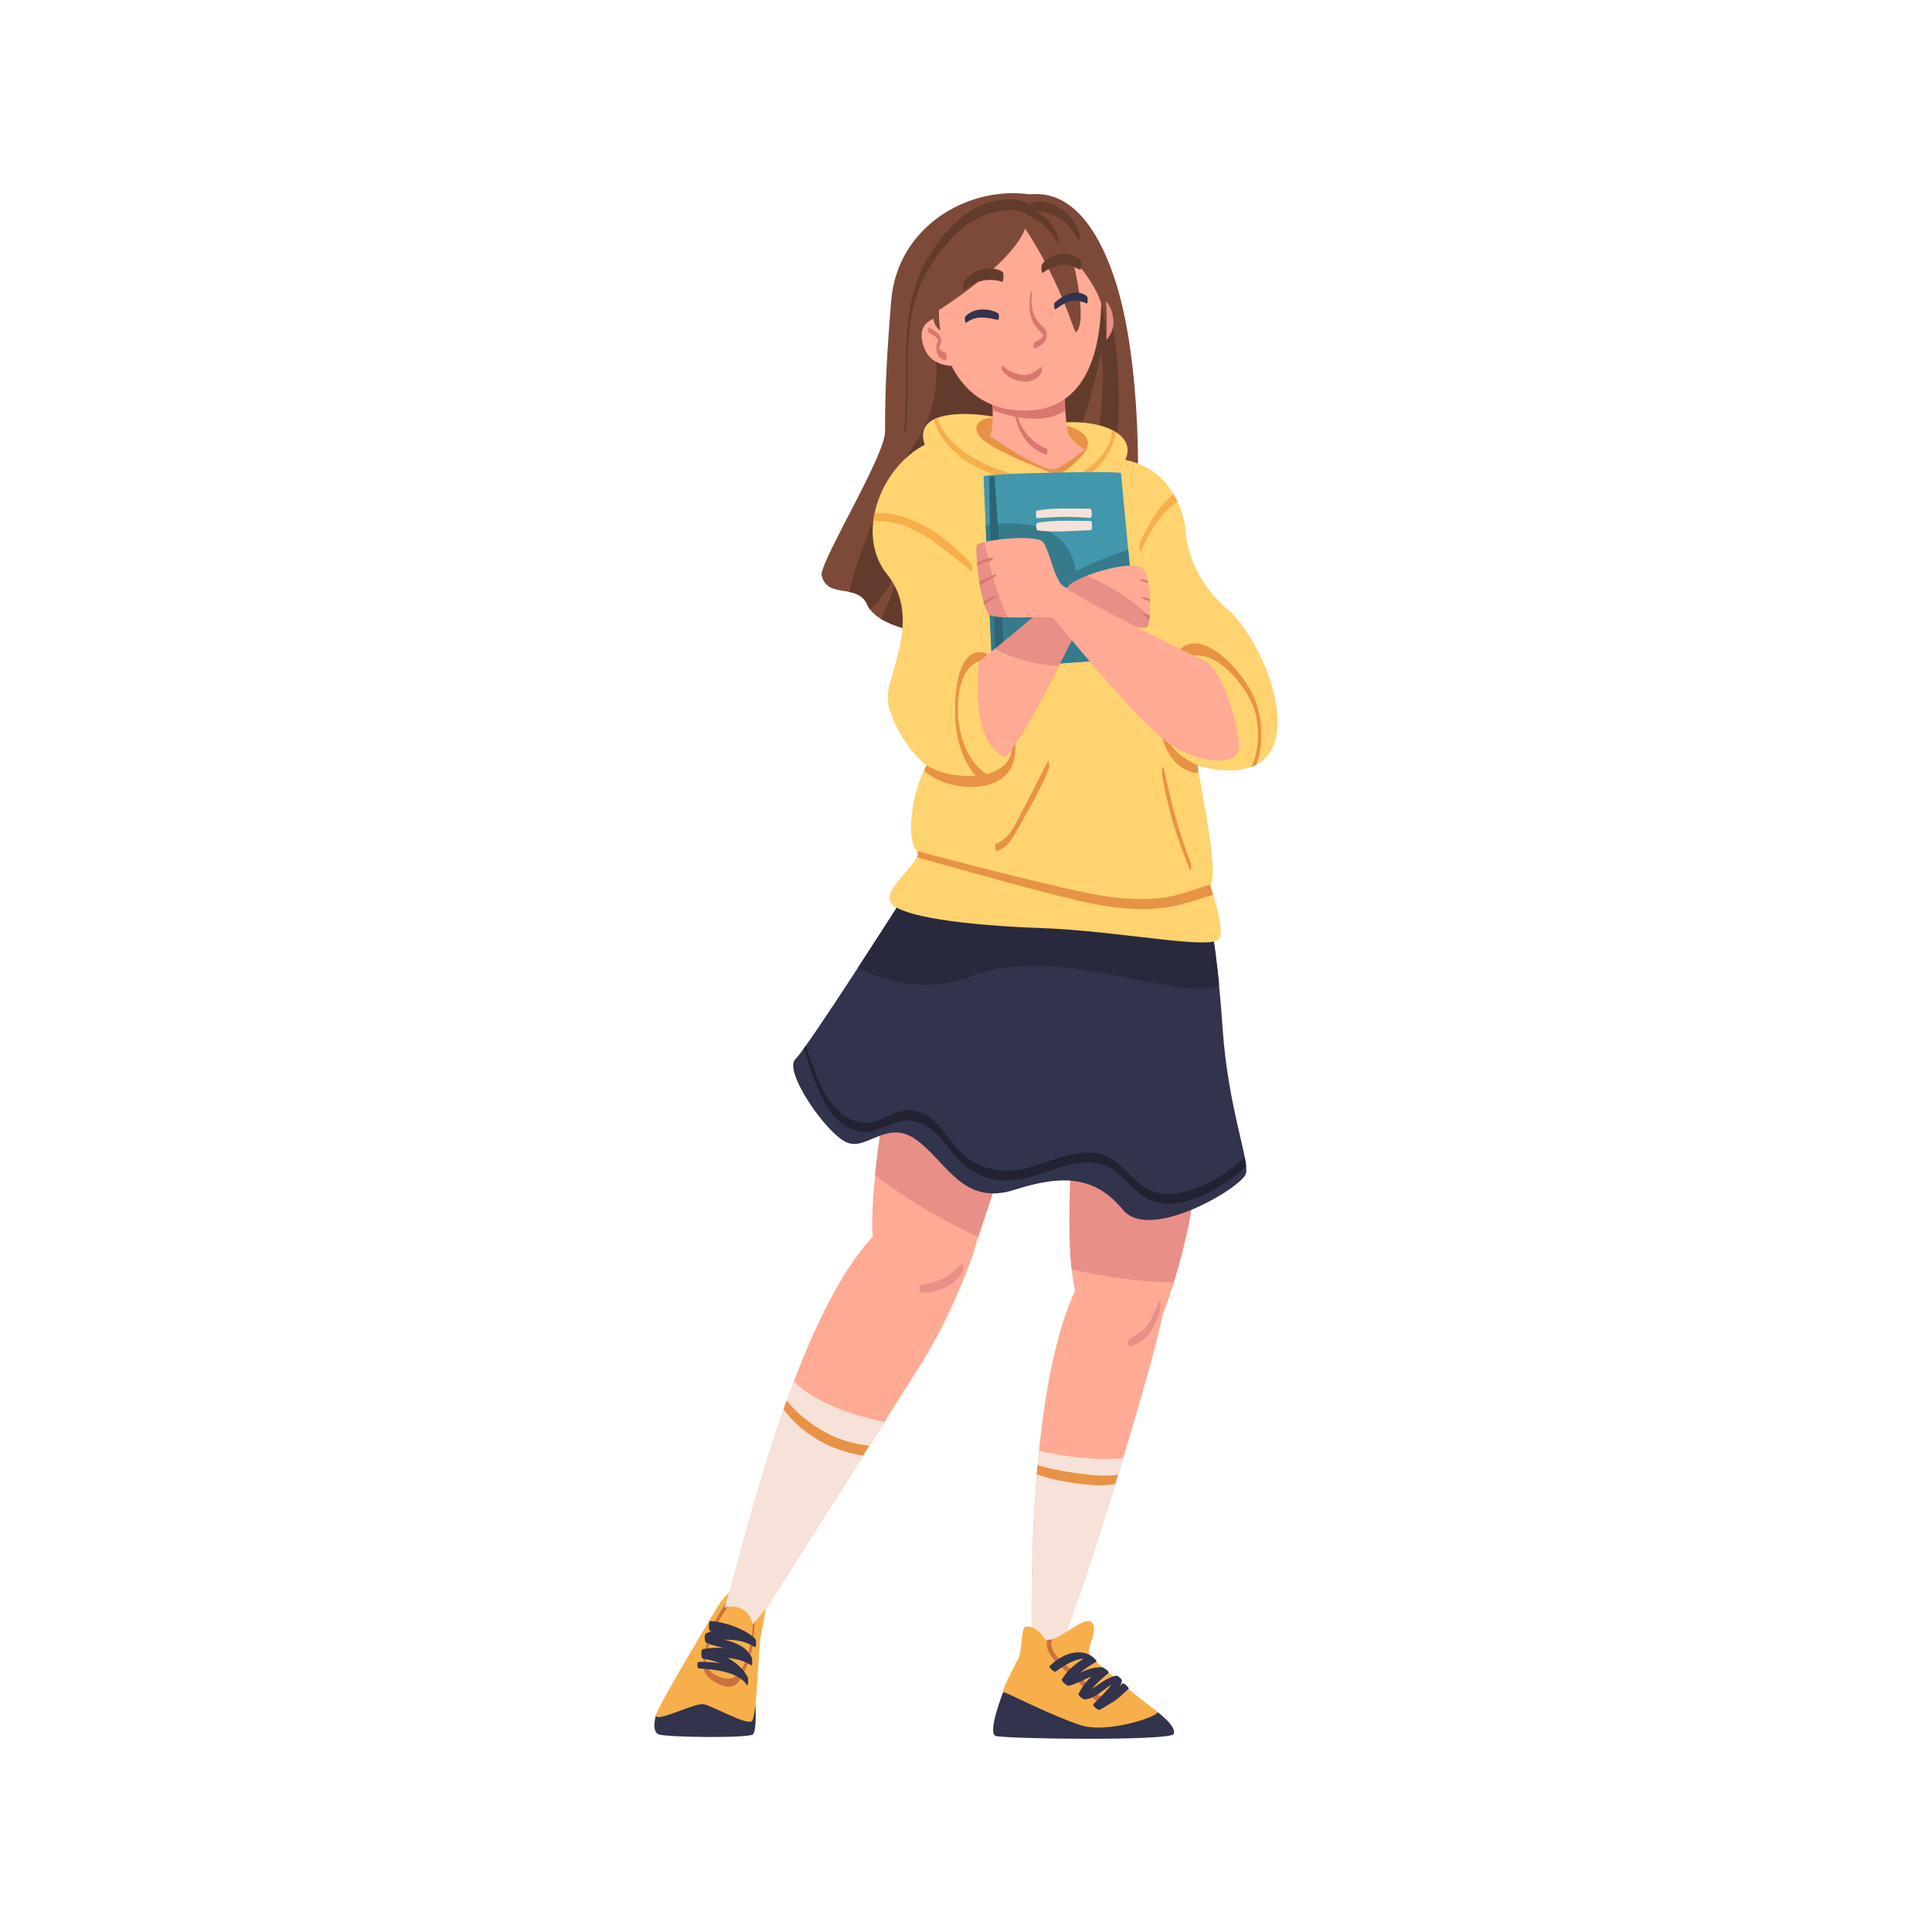   <svg version="1.1" xmlns="http://www.w3.org/2000/svg" xmlns:xlink="http://www.w3.org/1999/xlink" x="0px" y="0px" viewBox="0 0 3000 3000" style="enable-background:new 0 0 3000 3000;" xml:space="preserve">
   <g>
    <path style="fill:#FFAA94;" d="M1374.9,1709.6c0,0-25.3,145.1-19.7,210.7c-132.4,142.3-213.4,541.6-229,570.1s45.5,35.4,45.5,35.4
		s209-328.8,258.7-408.1c49.8-79.3,83.9-176.4,83.9-181.2c0-4.8,56.9-163.1,56.9-187C1571,1725.6,1440.1,1687.5,1374.9,1709.6z">
    </path>
    <path style="fill:#FFAA94;" d="M1669.5,1719.8c0,0-19.5,201.6,0,284.3c-77.1,163.6-67.2,527.7-67.2,527.7s34.6,17.6,51.7,0
		s144.5-439.7,150.2-486.4c59.7-159,55.4-266.7,55.4-266.7S1810.6,1692.7,1669.5,1719.8z">
    </path>
    <g>
     <path style="fill:#E88F87;" d="M1570.8,1749.2c0-23.9-131-62-196.2-39.9c0,0-9.9,56.8-15.9,115.4c41.3,31.3,95.1,66.1,160.1,95.9
			C1532.4,1879.2,1570.8,1768.8,1570.8,1749.2z">
     </path>
     <path style="fill:#E88F87;" d="M1859.3,1778.4c0,0-49-86-190.1-58.8c0,0-15.2,157.7-5.3,251.3c49,11.7,101.9,19.2,158.3,20.6
			C1862.6,1862.3,1859.3,1778.4,1859.3,1778.4z">
     </path>
    </g>
    <path style="fill:#32334C;" d="M1402.8,1393.4c0,0-148.8,233.2-167.7,251.2c-19,18,46.4,113.7,78.7,128.9s63-37.9,110.2-2.8
		c47.1,35.1,71.8,102.3,151.4,76.8c79.6-25.6,127-18.8,168.7,31.4c41.7,50.1,185.1-35.4,190.6-56.6s-27.6-101.7-36.2-224.9
		c-8.5-123.2-20.8-184.2-27.5-196.8C1864.3,1387.8,1402.8,1393.4,1402.8,1393.4z">
    </path>
    <path style="fill:#29293D;" d="M1332,1502.9c45.1,22.3,109.6,40,178.2,12.3c127.9-51.6,332.3,44.5,382.9,14.2
		c-7.7-78.6-16.6-119.4-21.9-129.5c-6.6-12.6-468.1-7-468.1-7S1369.4,1445.7,1332,1502.9z">
    </path>
    <path style="fill:#7D4A39;" d="M1763.9,797.1c4.2-11.7,11.9-234.8-34.8-369.4c-46.7-134.6-111.8-127-130.5-126
		c-95.4-13.3-205.3,49.8-214.8,165.6s-9.5,166-9.5,203s-97.6,196.1-98.6,221.7c7.6,39.9,55.9,11.9,71.1,47.2s94.1,44.2,94.1,44.2
		S1706.1,958,1763.9,797.1z">
    </path>
    <path style="fill:#633B2D;" d="M1367.6,960.8c28.6,17.6,73.4,22.7,73.4,22.7s91.3-8.8,178.5-48.6
		c-29.3-136.9-85.4-393.6-85.4-393.6l-92.2-25c0,0,39,83.5-23.5,175.7c-45.1,66.5-88.9,173-99.6,227.2c11.5,2.3,22.2,6.5,28.1,20.1
		c1.1,2.6,2.6,5,4.3,7.3c15-13.3,36.3-39.2,47.8-84.7C1392.1,910.1,1377.8,942.7,1367.6,960.8z">
    </path>
    <path style="fill:#633B2D;" d="M1710,472.2c0,0,6.8,22.4,7.6,53.2c6.5-19,5.7-44.9,5.7-44.9s26.9,110.3,5.7,242
		c-10.7-38.9-25.9-32.7-25.9-32.7s15.4-94.3,6.8-141.7c-31.4,146.1-55.7,158.1-55.7,158.1l-62.8-10.3L1710,472.2z">
    </path>
    <path style="fill:#FED370;" d="M1551.1,649.5c1.4-2.8-138.6-27.7-115.2,41.2c-68.2,34.8-108.7,139-58.3,201.3
		c50.5,62.4,7.1,143.4,1.4,182.5s39.1,100.2,59.7,113.7c-25.6,47.6-30.6,118.7-15.6,132.2c14.9,13.5-51.9,56.8-40.5,79.9
		s116.6,36.6,236,40.9s266.5,35.3,275.1,15.9c8.5-19.4-14.9-82.8-14.9-82.8s10.7-3.2-1.4-80.5c-12.1-77.2-18.5-105-18.5-105
		s96,31.4,119.4-33.3c23.5-64.7-32-175.6-73.2-210.4c-41.2-34.8-61.1-81.8-64-119.8s-27.5-98.1-93.8-111.2
		c19.2-40.5-39.8-65.4-108.7-56.9C1589.5,655.9,1551.1,649.5,1551.1,649.5z">
    </path>
    <g>
     <path style="fill:#F7AF4B;" d="M1508.6,886.8c1.2,0.9,2-8.2,0.5-9.9c-38.4-42.7-92-82.7-151-80.1c-0.9,4.1-1.5,8.2-2,12.3
			C1417.7,806.2,1461.3,850.2,1508.6,886.8z">
     </path>
     <path style="fill:#F7AF4B;" d="M1771.6,856.4c10.1-23.5,22.2-46.7,40.9-64.6c5.3-5,10.7-9.1,16.2-12.5c-1.9-4.1-4-8.1-6.4-12.1
			c-24.4,19.9-42.3,52.5-52.7,77.4C1768.4,847.3,1770.3,859.3,1771.6,856.4z">
     </path>
     <path style="fill:#F7AF4B;" d="M1619.9,762c44.9-0.1,87.2-27.3,106.1-68.1c3.8-8.2,6-15.8,6.6-22.8c-2-1.2-4.1-2.4-6.3-3.5
			c0.2,7.3-1.2,14.8-3.3,20c-5.1,12.8-16.4,25-26.5,34c-18.9,16.8-41.7,26.3-66.3,29.5c-0.2-0.3-0.4-0.6-0.7-0.6
			c-39.9-8.7-80.5-18.1-116.3-38.7c-15.1-8.7-29.6-19.7-41-32.9c-7.8-9-13.5-19.4-16.3-30.2c-2,0.7-3.8,1.6-5.6,2.5
			c2.2,8.8,5.7,17.2,10.1,24.3c33.2,53.3,100.2,69.6,158.1,82C1618.6,759.8,1619,762,1619.9,762z">
     </path>
    </g>
    <path style="fill:#E89246;" d="M1576.8,1141.8c-0.2-5.7-3.6-10.9-3.8-1.9c-0.6,18.7-0.5,38.5-16.5,50.6
		c-7.6,5.7-15.7,9.4-24.3,11.7l-0.1-0.1c-23.1-14.7-36-42.7-41.6-68.8c-7.4-34.3-5.3-104.8,40.7-109c2-0.2,1.9-10-0.2-10.5
		c-44.6-11.8-48,62-48,92.2c0,32.8,9,73.1,32.2,98.8c-0.6,0-1.2,0.1-1.8,0.1c-26,0.9-52.3-2.7-74.5-16.5c-0.4,0.4-4,8-4,8
		c25.8,25,79.9,33.6,111.8,17.6C1576.9,1198.7,1577.6,1173.2,1576.8,1141.8z">
    </path>
    <path style="fill:#E89246;" d="M1858.7,1187.9c-34.4-16.4-58.5-40.2-48.5-83.6c0.5-2-1-14.7-2.4-11.2
		c-16.6,39.9,4.3,101.1,51.2,107.7C1861,1201.2,1861.1,1189.1,1858.7,1187.9z">
    </path>
    <path style="fill:#E89246;" d="M1649.6,659.2c-13.7-3.4-27.4-4.1-41.5-4.3c-15.3-0.3-30.2-4.8-45.4-4.9c-2.7,0-7,0-11.8,0.3
		c-0.1-0.1-0.3-0.3-0.4-0.3c-33.2-6-47.4,17.3-19.8,36.2c25.2,17.2,53.8,28.6,81.9,40c11.4,4.6,22.9,11.7,35.1,7.6
		c11.1-3.8,23.4-16.7,31.1-24.9C1704.6,681.2,1678.1,666.2,1649.6,659.2z">
    </path>
    <path style="fill:#E89246;" d="M1816.4,1035.6c-1,2.8,0.7,17,2.3,13.5c22.1-49.5,66.8-33,96.1-0.5c15.2,16.9,30.2,39,35.3,61.6
		c4.6,20,5.7,57-7.2,80.9c2.7-1,5.4-2.1,7.9-3.5c3.1-8.5,5.1-17.3,6.2-24.5c4-24.9,1.2-51.1-7.5-74.8
		C1932.6,1041.7,1847.1,946.9,1816.4,1035.6z">
    </path>
    <g>
     <g>
      <path style="fill:#4297AD;" d="M1527.2,739.8c0,0,12.2,281.5,13.4,291.4c1.2,10,227.2-10.7,227.2-10.7s-27-281.5-27-285.7
				C1740.9,730.6,1527,734.9,1527.2,739.8z">
      </path>
      <path style="fill:#357B8C;" d="M1767.9,1020.5c0,0-8.5-88.1-15.9-166.4c-16.1,4.6-42.2,13.8-81.5,32.3
				c-12.7-79.2-95.3-77.8-140-70.9c3.7,84.1,9.3,209.1,10.1,215.7C1541.9,1041.1,1767.9,1020.5,1767.9,1020.5z">
      </path>
      <path style="fill:#2C6473;" d="M1544.2,740.4c-0.1-1.4-8.2-0.6-8.2,1.2c0.7,93.2,6,186.3,10.3,279.4c0.1,2,12.4,0.9,12.3-1.7
				C1554.8,926.2,1551.8,833.2,1544.2,740.4z">
      </path>
      <path style="fill:#F6E2D8;" d="M1693.5,808.9c-27.1,0.1-56.1-1.8-82.9,2.9c-2.3,0.4-2,11.5,0.4,11.8c26.9,3.6,55.8,0.6,82.9-0.4
				C1696.6,823.2,1696.3,808.9,1693.5,808.9z">
      </path>
      <path style="fill:#F6E2D8;" d="M1693,789.9c-27.1,0.1-56.1-1.8-82.9,2.9c-2.3,0.4-2,11.9,0.4,11.8c31.1-1.6,39.8-3.4,82.9-0.4
				C1696.1,804.5,1695.8,789.9,1693,789.9z">
      </path>
     </g>
     <path style="fill:#E88F87;" d="M1520.9,1027c0,0,125.5-102.3,138.8-117.6s97.6-40.9,113.7-26.7s13.2,82.9,8.8,90.3
			c-4.4,7.4-100.9-13.5-100.9-13.5s-88.1,183.4-120.1,216.1C1502.8,1149.9,1520.9,1027,1520.9,1027z">
     </path>
     <path style="fill:#FFAA94;" d="M1871.7,1026.9c0,0-213.2-103.1-225.3-121.5c-12.1-18.5-17.1-49.8-26.3-63.3
			c-9.2-13.5-100.6-3.6-103.4,5s6,102,22,108.4s92,1.1,96,3.6c3.9,2.5,139.7,173.8,190.1,201.5c50.5,27.7,91.7,25.6,98.1,5
			C1929.2,1144.9,1899.9,1040.8,1871.7,1026.9z">
     </path>
     <path style="fill:#E88F87;" d="M1528.7,841.8c-6.9,1.7-11.5,3.6-12.1,5.4c-2.8,8.5,6,102,22,108.4c4.7,1.9,14.7,2.8,26.5,3.1
			C1545.8,920.6,1532.9,862.6,1528.7,841.8z">
     </path>
     <g>
      <path style="fill:#D9776F;" d="M1542.9,893c-7.7,3-15.1,6.6-22.1,10.8c0.3,1.9,0.6,3.7,0.9,5.6c6.5-4.9,13.5-9.1,20.9-12.6
				C1547.2,894.7,1550.3,890.1,1542.9,893z">
      </path>
      <path style="fill:#D9776F;" d="M1545.6,925.5c-1.5-0.9-6.1,1.6-7.3,2.2c-3.7,2.1-7.5,4.2-11.1,6.4c0.5,1.8,1,3.5,1.6,5.2
				c0.5-0.5,1.1-1,1.6-1.5c4.3-3.4,8.9-6.4,13.6-9.3C1545.3,927.7,1547.2,926.5,1545.6,925.5z">
      </path>
      <path style="fill:#D9776F;" d="M1541.1,868.8c0.6-0.6,3.1-2.5,0.6-2.5c-8.6,0-16.7,3.9-24.3,7.8c-0.1,0-0.1,0.1-0.2,0.1
				c0.1,1.5,0.3,2.9,0.4,4.5c5.1-2.9,10.3-5.4,16-6.6C1536,871.5,1539.3,870.6,1541.1,868.8z">
      </path>
     </g>
     <g>
      <path style="fill:#FFAA94;" d="M1687.8,893.9c31.8,14.8,76.4,38.8,97,64.7c2-22.9,0.8-65.1-11.4-75.9
				C1762.2,872.8,1718.1,882.1,1687.8,893.9z">
      </path>
      <path style="fill:#FFAA94;" d="M1544.6,1007.5c-14.2,11.6-23.8,19.5-23.8,19.5s-18.1,122.9,40.2,148.5
				c18.2-18.6,54.7-86.3,82.7-141C1596.8,1031,1563.9,1017.9,1544.6,1007.5z">
      </path>
     </g>
     <g>
      <path style="fill:#D9776F;" d="M1777.9,953.4c-0.8-0.1-3.5,0-1.8,1.3c2.6,2.1,5.1,4.4,7.2,7c0.4,0.5,0.7,1,1.1,1.5
				c0.3-2.2,0.5-4.6,0.7-7.3c-0.2-0.1-0.3-0.2-0.4-0.3C1782.7,954.3,1780.1,953.5,1777.9,953.4z">
      </path>
      <path style="fill:#D9776F;" d="M1785.5,935.6c0-1.8-0.1-3.5-0.1-5.3c-3.1-1.4-6.5-2.4-9.9-2.8c-1.2-0.1-3.1-0.4-2.2,1.1
				s4.8,2.1,6.3,2.4C1781.7,931.4,1784,934.1,1785.5,935.6z">
      </path>
      <path style="fill:#D9776F;" d="M1776.1,903.1c2.4,0.6,4.6,1.2,6.7,2.3c-0.2-1.2-0.5-2.4-0.7-3.6c-2.6-0.8-5.3-1.4-7.9-1.9
				c-1-0.2-3.9-1-3.9,0.5C1770.3,901.7,1775.3,903,1776.1,903.1z">
      </path>
     </g>
    </g>
    <g>
     <path style="fill:#FFAA94;" d="M1540.1,608.7c0.7,1.1,4.4,65.4-4,67.5c66.9,46.6,92.3,53,100.8,52.6c8.4-0.4,47.9-30.6,47.9-30.6
			s-24.2-13.5-27.4-29.5c-3.2-16-4.9-66.8-4.9-66.8L1540.1,608.7z">
     </path>
     <path style="fill:#D9776F;" d="M1539.7,614.5l1.7,22c0,0,66.4,30,112.7,1.3c-2.2-33-2.7-42.7-2.7-42.7L1539.7,614.5z">
     </path>
     <path style="fill:#D9776F;" d="M1625.2,696.6c-27.2-11.1-47.4-37.6-47.2-67.9c0-3.6-1.9-6.6-2.4-1.2
			c-2.7,32.3,17.8,69.6,49.7,78.7C1626.4,706.5,1627.4,697.5,1625.2,696.6z">
     </path>
     <g>
      <path style="fill:#E88F87;" d="M1717.9,527.8c7.2-7.9,13-19.2,10.6-34.3c-2-12.9-6.1-20.8-11-25.6
				C1718.8,487.6,1718.8,507.8,1717.9,527.8z">
      </path>
      <g>
       <path style="fill:#FFAA94;" d="M1458,481.4c0,0,111.9-69.7,134-126.5c59.3,91.3,74.3,158.9,78.9,161.3
					c19.2-17.4-6-116.6-6-116.6s37.7,41.9,45.1,72.5c-2.1,75.3-24.5,171.6-128.6,165.2C1477.2,631.1,1456.2,523,1458,481.4z">
       </path>
       <path style="fill:#633B2D;" d="M1556.6,421.9c-20-11.5-50.6-2.4-60.9,17.9c-0.8,1.6-0.1,12.5,1.4,11.1
					c17-15.4,37.1-19.8,59.2-13.4C1558.3,438.2,1559.3,423.5,1556.6,421.9z">
       </path>
       <path style="fill:#633B2D;" d="M1677.6,403.7c-16.6-16.1-46.3-11.5-59.7,6.7c-1.5,2-1.1,14.8,1.2,13.3
					c9.2-6.2,17.5-11.2,28.7-12.6c12-1.5,19.1,3.3,29.6,7.8C1679.2,419.6,1679.6,405.6,1677.6,403.7z">
       </path>
       <path style="fill:#32334C;" d="M1550.1,486.7c-15.4-9-38.4-8.9-51.1,4.8c-1.5,1.6-0.5,10.8,0.9,9.8c16.9-12.3,31.1-8.2,50-4.6
					C1551.4,497,1551.6,487.7,1550.1,486.7z">
       </path>
       <path style="fill:#32334C;" d="M1688,460.3c-15.3-13.2-37.7-2-50.2,9.6c-1.8,1.7-0.4,11.6,0.9,10.6c8-5.8,16-11.4,26-13.1
					c8.6-1.4,15.2,0.8,23.1,3.8C1689.1,471.6,1689.4,461.5,1688,460.3z">
       </path>
       <path style="fill:#D9776F;" d="M1625.1,517.6c-0.7-6.2-3.7-8.4-8.1-12.7c-13.9-13.6-16.7-29.6-14.4-49.2
					c0.4-3.6-1.6-6.9-2.3-1.4c-1.7,13.6-3.3,27.6,1.5,40.8c2.9,7.9,7.7,14.2,13.6,20.2c2.1,2.1,5,3.2,4.5,6.1
					c-0.7,3.9-10.5,8.2-13.5,10.1c-1.7,1.1-1.4,10.2-0.5,9.9C1616.4,537.7,1626.4,529.9,1625.1,517.6z">
       </path>
       <path style="fill:#D9776F;" d="M1616.5,569.8c-9.4,7.9-17.9,14.2-30.8,12c-10.1-1.8-23.3-6.7-29.3-15.2
					c-0.2-0.3-1.7,6.2-0.4,8.1c12.8,19.5,49.6,26.6,61.6,3.1C1618.1,576.6,1617.7,568.8,1616.5,569.8z">
       </path>
      </g>
      <path style="fill:#FFAA94;" d="M1449.3,495c0,0,2.3,14.7,11.5,18.2c9.2,3.6,25.8,54.7,25.8,54.7s-38.7,5.1-51.2-27
				C1422.5,507.4,1442.2,498.3,1449.3,495z">
      </path>
      <path style="fill:#D9776F;" d="M1468.8,548.5c-2.6-1.7-6.1-3-8.3-5.2c-2.6-2.8-2.2-3.1-1.1-6.3c1.3-3.6,2.4-5.4,2-9.4
				c-0.9-9.3-11.7-15.3-19.1-19.2c-1.2-0.6-2.1,7-0.4,7.9c3.5,1.9,12,6.6,15.3,11.3c-2.7,5-4.2,9.5-3.2,16.2
				c1.1,7.7,6.4,15.1,14.6,15.7C1470.6,559.6,1470.3,549.5,1468.8,548.5z">
      </path>
     </g>
    </g>
    <path style="fill:#E89246;" d="M1627.2,1182.1c-11.9,21.8-22.2,44.4-34.2,66.2c-11.1,20.3-22.5,53.4-46.1,61.6
		c-2.5,0.8-1.4,11.7,0.2,11.4c20.2-4.2,29.3-27.7,38.8-44.1c15.8-27.1,31.2-55.1,43.1-84.2
		C1629.9,1190.8,1628.8,1179.1,1627.2,1182.1z">
    </path>
    <path style="fill:#E89246;" d="M1849.3,1341.1c-18.8-48-31.3-96.9-42-147.2c-1.9-8.8-3.5,4.1-3,7.2c7.9,51.9,23.8,102.1,43.6,150.5
		C1848.9,1353.9,1850.3,1343.5,1849.3,1341.1z">
    </path>
    <path style="fill:#E89246;" d="M1878.9,1374.4c0,0,0.5-0.2,1.2-1.3c-23.9,7.5-47.7,17.1-71.3,20.4c-46,6.3-90.8-0.1-135.8-10.1
		c-83.4-18.4-166.1-40.1-248.8-61.8c1.8,2.5,1.4,5.8-0.4,9.7c83,22.7,165.7,46.9,249.4,66.9c44.8,10.7,89.7,17,135.8,11
		c25.7-3.4,50.2-12.5,74.9-19.8C1881.1,1380.5,1878.9,1374.4,1878.9,1374.4z">
    </path>
    <path style="fill:#633B2D;" d="M1676.5,364.7c-4.7-19-17.1-34.6-34.5-43.8c-11.6-6.1-32.5-12.9-43.5-3c-0.1-0.1-0.2-0.2-0.3-0.3
		c-24-16.4-65.8-5.6-88.9,8.2c-29.8,17.8-57.9,54.2-74,84.6c-41.2,77.7-23,170.6-31.1,254.5c-0.2,2.3,1.7,11.3,2.3,5
		c8.1-78-8.4-164,26.9-236.8c14.3-29.5,38.2-59.1,63.2-80.4c22.1-18.8,70.9-36.6,98.9-19.6c0.2,0.7,0.6,1.2,1,1.4
		c20.6,8.3,33.8,22.8,44.6,41.6c1.5,2.7,1.9-7.1,1.5-8.4c-5.5-17.2-17.9-31.1-33.5-39.4c11.7-1,25.8,4.8,34.2,9.7
		c14.6,8.5,23.8,21.1,31.5,35.9C1676.4,376.8,1676.8,366,1676.5,364.7z">
    </path>
    <path style="fill:#222233;" d="M1932.8,1797c-8.9,8.2-18.3,16-28.3,23c-31.8,22.2-85.9,47.3-124,25.8c-28.5-16-40.7-48.3-75.5-54.6
		c-38.5-7-74.7,13.7-111,22.7c-40.8,10.2-80.8,0.9-108.9-31.8c-21.8-25.4-37.8-59.2-76.7-57.8c-19.7,0.7-33.9,14.1-52.4,18.2
		c-22.9,5.1-44.7-6.2-59.8-23c-22-24.5-33.9-61.5-44.9-95.7c-1.1,1.5-2.1,2.9-3.1,4.3c10.4,33.7,21.4,69.4,40.8,96.7
		c8.8,12.4,20,23.2,34.4,29c22.3,9,38,0.6,58.9-7.8c46.8-19,70.8,10.7,97,44.2c24.8,31.8,60.4,47.9,100.9,41.7
		c40.9-6.3,78.2-31.5,120.8-26.3c40.9,5,51.4,44.1,86,58.3c35.6,14.6,81.2-5.2,111.4-24.5c13.1-8.4,25.2-18.1,36.6-28.6
		C1934.6,1806.8,1933.8,1802.2,1932.8,1797z">
    </path>
    <path style="fill:#E88F87;" d="M1493.7,1962.1c-10.1,8.5-17.8,17.6-29.9,23.5c-10.9,5.4-22.5,7.9-34.5,9.8c-2.2,0.3-2,11,0.2,11.2
		c24.9,2.7,53.4-11,65.7-33.1C1496,1971.7,1495.3,1960.7,1493.7,1962.1z">
    </path>
    <path style="fill:#E88F87;" d="M1799.8,2020.9c-5.6,11.3-9.2,23.4-16,34.2c-7.7,12.2-18.9,18-31,25c-1.9,1.1-0.8,11.7,0.6,11.2
		c13.9-4.2,25.3-10.8,33.1-23.4c6.9-11.2,12.9-24,15.5-36.9C1802.4,2029.4,1801.5,2017.6,1799.8,2020.9z">
    </path>
    <g>
     <path style="fill:#F6E2D8;" d="M1171.6,2525.7c0,0,121.8-191.6,201.5-317.6c-77.5-16.5-118.6-41.1-140.4-63.4
			c-59.8,157.3-96.6,327.3-106.6,345.5C1110.5,2518.8,1171.6,2525.7,1171.6,2525.7z">
     </path>
     <path style="fill:#F6E2D8;" d="M1648.3,2549.6c9.4-9.7,58.1-160.4,95.7-285.3c-44.7,3.9-94-3.4-130.7-11.2
			c-14.7,142.9-11.4,296.5-11.4,296.5S1631.2,2567.2,1648.3,2549.6z">
     </path>
    </g>
    <path style="fill:#32334C;" d="M1557.8,2627.3c0,0-25.1,63.5-11.8,68.2c13.3,4.7,269.6,8.1,276.2-2.8c6.6-10.9-25.1-34.6-25.1-34.6
		L1557.8,2627.3z">
    </path>
    <path style="fill:#32334C;" d="M1018.5,2663.8c0,0-7.6,24.6,4.3,29.3c11.8,4.7,140.3,6.2,146.4,0c6.2-6.2,3.8-45.8,3.8-45.8
		S1073.5,2606.5,1018.5,2663.8z">
    </path>
    <path style="fill:#F7AF4B;" d="M1591.9,2525.8c0,0,17.5-2.2,28.4,16.7c10.9,19,60.7-34.6,73.9-24.2c13.3,10.4-7.1,39.3-2.8,50.2
		c4.3,10.9,98.6,84.3,105.7,89.6c7.1,5.2-75.8,34.6-118.9,20.8c-43.1-13.7-116.6-51.6-120.4-51.6s19-43.6,23.7-52.1
		C1586.2,2566.7,1585.7,2528.9,1591.9,2525.8z">
    </path>
    <path style="fill:#F7AF4B;" d="M1116.6,2491.3c0,0-97.6,161.1-98.1,172.5c0.5,11.4,60.2-19.9,73.9-17.5
		c13.7,2.4,67.8,33.6,75.3,26.1c7.6-7.6,10-115.4,13.7-132.8c3.8-17.4,7.8-41.6,7.8-41.6l-20.5,24.7c0,0-2.4-17.5-17.1-24.6
		s-26.5-1.4-26.5-1.4l7.1-23.6C1132.2,2473,1122.2,2482.2,1116.6,2491.3z">
    </path>
    <path style="fill:#CC703D;" d="M1744.1,2616.3c-8,10.3-18.5,19.3-31.1,18.1c-13.7-1.3-23.5-19-32.5-27.9
		c-15.6-15.3-57.2-38.4-46.1-61.3c-3,1-5.7,1.4-7.9,1.2c-5.9,18.7,13.7,35.9,32.1,51.7c10.3,8.9,20.7,17.5,29.8,27.7
		c6.2,7,11.9,16.4,21.3,19.3c17.1,5.3,31.6-9.6,40.3-24.2C1747.9,2619.5,1746,2617.9,1744.1,2616.3z">
    </path>
    <path style="fill:#CC703D;" d="M1171.8,2518.9l-2.8,3.4c-0.3,6.2-0.6,12.5-1.5,18.8c-2.5,17.6-12.5,64.6-35.8,65.5
		c-9.2,0.4-22.4-4.7-28.6-11.3c-10-10.5-7.5-19.3-4.3-33.4c5.5-24.1,16.1-45.7,30.6-65.7c0.2-0.3,0.3-0.7,0.4-1.1
		c-2.9,0.6-4.5,1.4-4.5,1.4l2.3-7.6c-16.5,23.1-28.3,48.8-33.2,76.9c-2.8,16.1-5.6,29.8,8.2,40.9c7.8,6.3,22.3,13.9,32.5,12.1
		c11.6-2,16.4-14.4,21-24c5.9-12.3,10.1-25.4,12.7-38.7C1171,2544,1171,2531.4,1171.8,2518.9z">
    </path>
    <path style="fill:#32334C;" d="M1172.9,2544.9c-16.4-16.1-47.8-26.4-70.1-27.7c-2.7-0.1-2.9,15.5,0.3,15.5c1.1,0,2.2,0,3.4,0.1
		c-3.6,0.8-7.1,1.9-10.1,3.7l0,0l0,0c-0.2,0.1-0.3,0.1-0.5,0.2c-2.5,1.5-1.9,12.8,0.7,14c8.5,4,18.5,6,28.4,8.4
		c-12-1-24-0.2-33.9,1.7c-2.9,0.6-2.6,14.3,0.3,14.7c8.7,1.4,18.1,3.7,27,7.2c-12.2-2-24.5-2.3-34-2.1c-1.8,0-1.8,9.9,0.2,10
		c22.8,1.6,61.4,4.5,75,25.8c1.9,3,2.9-9.4,1.6-11.9c-6.7-12.9-18.2-22.9-31.4-30.2c13.6,1.5,26.8,5,36.6,11.5
		c2.3,1.5,1.7-10.3,1.1-11.6c-8.6-17.9-25.6-23.5-43.1-28.3c4,0.1,8,0.4,11.5,0.6c13.3,0.8,25.2,3.8,36.4,11.3
		C1173.9,2558.9,1174.9,2546.9,1172.9,2544.9z">
    </path>
    <path style="fill:#32334C;" d="M1743,2614.1c-1.4,1.7-2.9,3.3-4.4,4.8c1.6-3,2.8-6,3.6-9.1c0.5-2.3-6.8-8.2-8.9-7.8
		c-14.6,2.6-25.5,13.1-37.7,20.4c7.5-9.1,16.4-16.8,25.7-24.6c2.1-1.8-7.8-8.8-9.5-8.9c-12.9-0.6-23.7,3.7-34.5,8.4
		c7.6-6.4,16.2-11.8,25.1-17.1c2.1-1.2-6.8-8.3-7.5-8.8c-21.6-13.6-49-0.7-65.2,16c-1.5,1.5,7.4,9.9,9.5,8.3
		c10.1-7.7,27.7-19.2,43.4-20.2c-13.3,8.6-25.4,18.1-33.7,32.2c-1.5,2.6,8.2,10.6,10.7,10c12.4-3.2,23.5-9.8,35.2-14.5
		c-8,7.7-14.8,16.2-19.9,26.8c-1.3,2.7,7.2,9.1,9.5,8.9c17-1.6,27.7-14.9,41.2-22.8c-7.9,11.2-19.8,21.8-28,30.4
		c-1.6,1.7,7.6,9.9,9.9,8.6c17-9.3,31.1-19.3,45-32.8C1754.1,2620.9,1744.6,2612.2,1743,2614.1z">
    </path>
    <g>
     <path style="fill:#E89246;" d="M1690.3,2289.8c-26.8-2.9-53.5-7-79.2-14.7c-0.4,4.8-0.9,9.6-1.2,14.3
			c28.4,9.8,58.9,14.6,88.4,16.7c11.6,0.8,22.7,0.1,33.5-1.9c1.5-4.7,2.9-9.5,4.3-14.2C1721,2292.2,1705.7,2291.5,1690.3,2289.8z">
     </path>
     <path style="fill:#E89246;" d="M1349.7,2244.9c-20.5-2.1-40.7-7.7-57.8-15.7c-23.9-11.1-52-30.9-70.3-54.6
			c-1.6,4.6-3.3,9.1-4.9,13.7c18.1,25.2,46.4,45.8,72.1,57.1c14,6.1,32.4,12,51.3,14.8C1343.3,2255,1346.5,2249.9,1349.7,2244.9z">
     </path>
    </g>
   </g>
  </svg>
